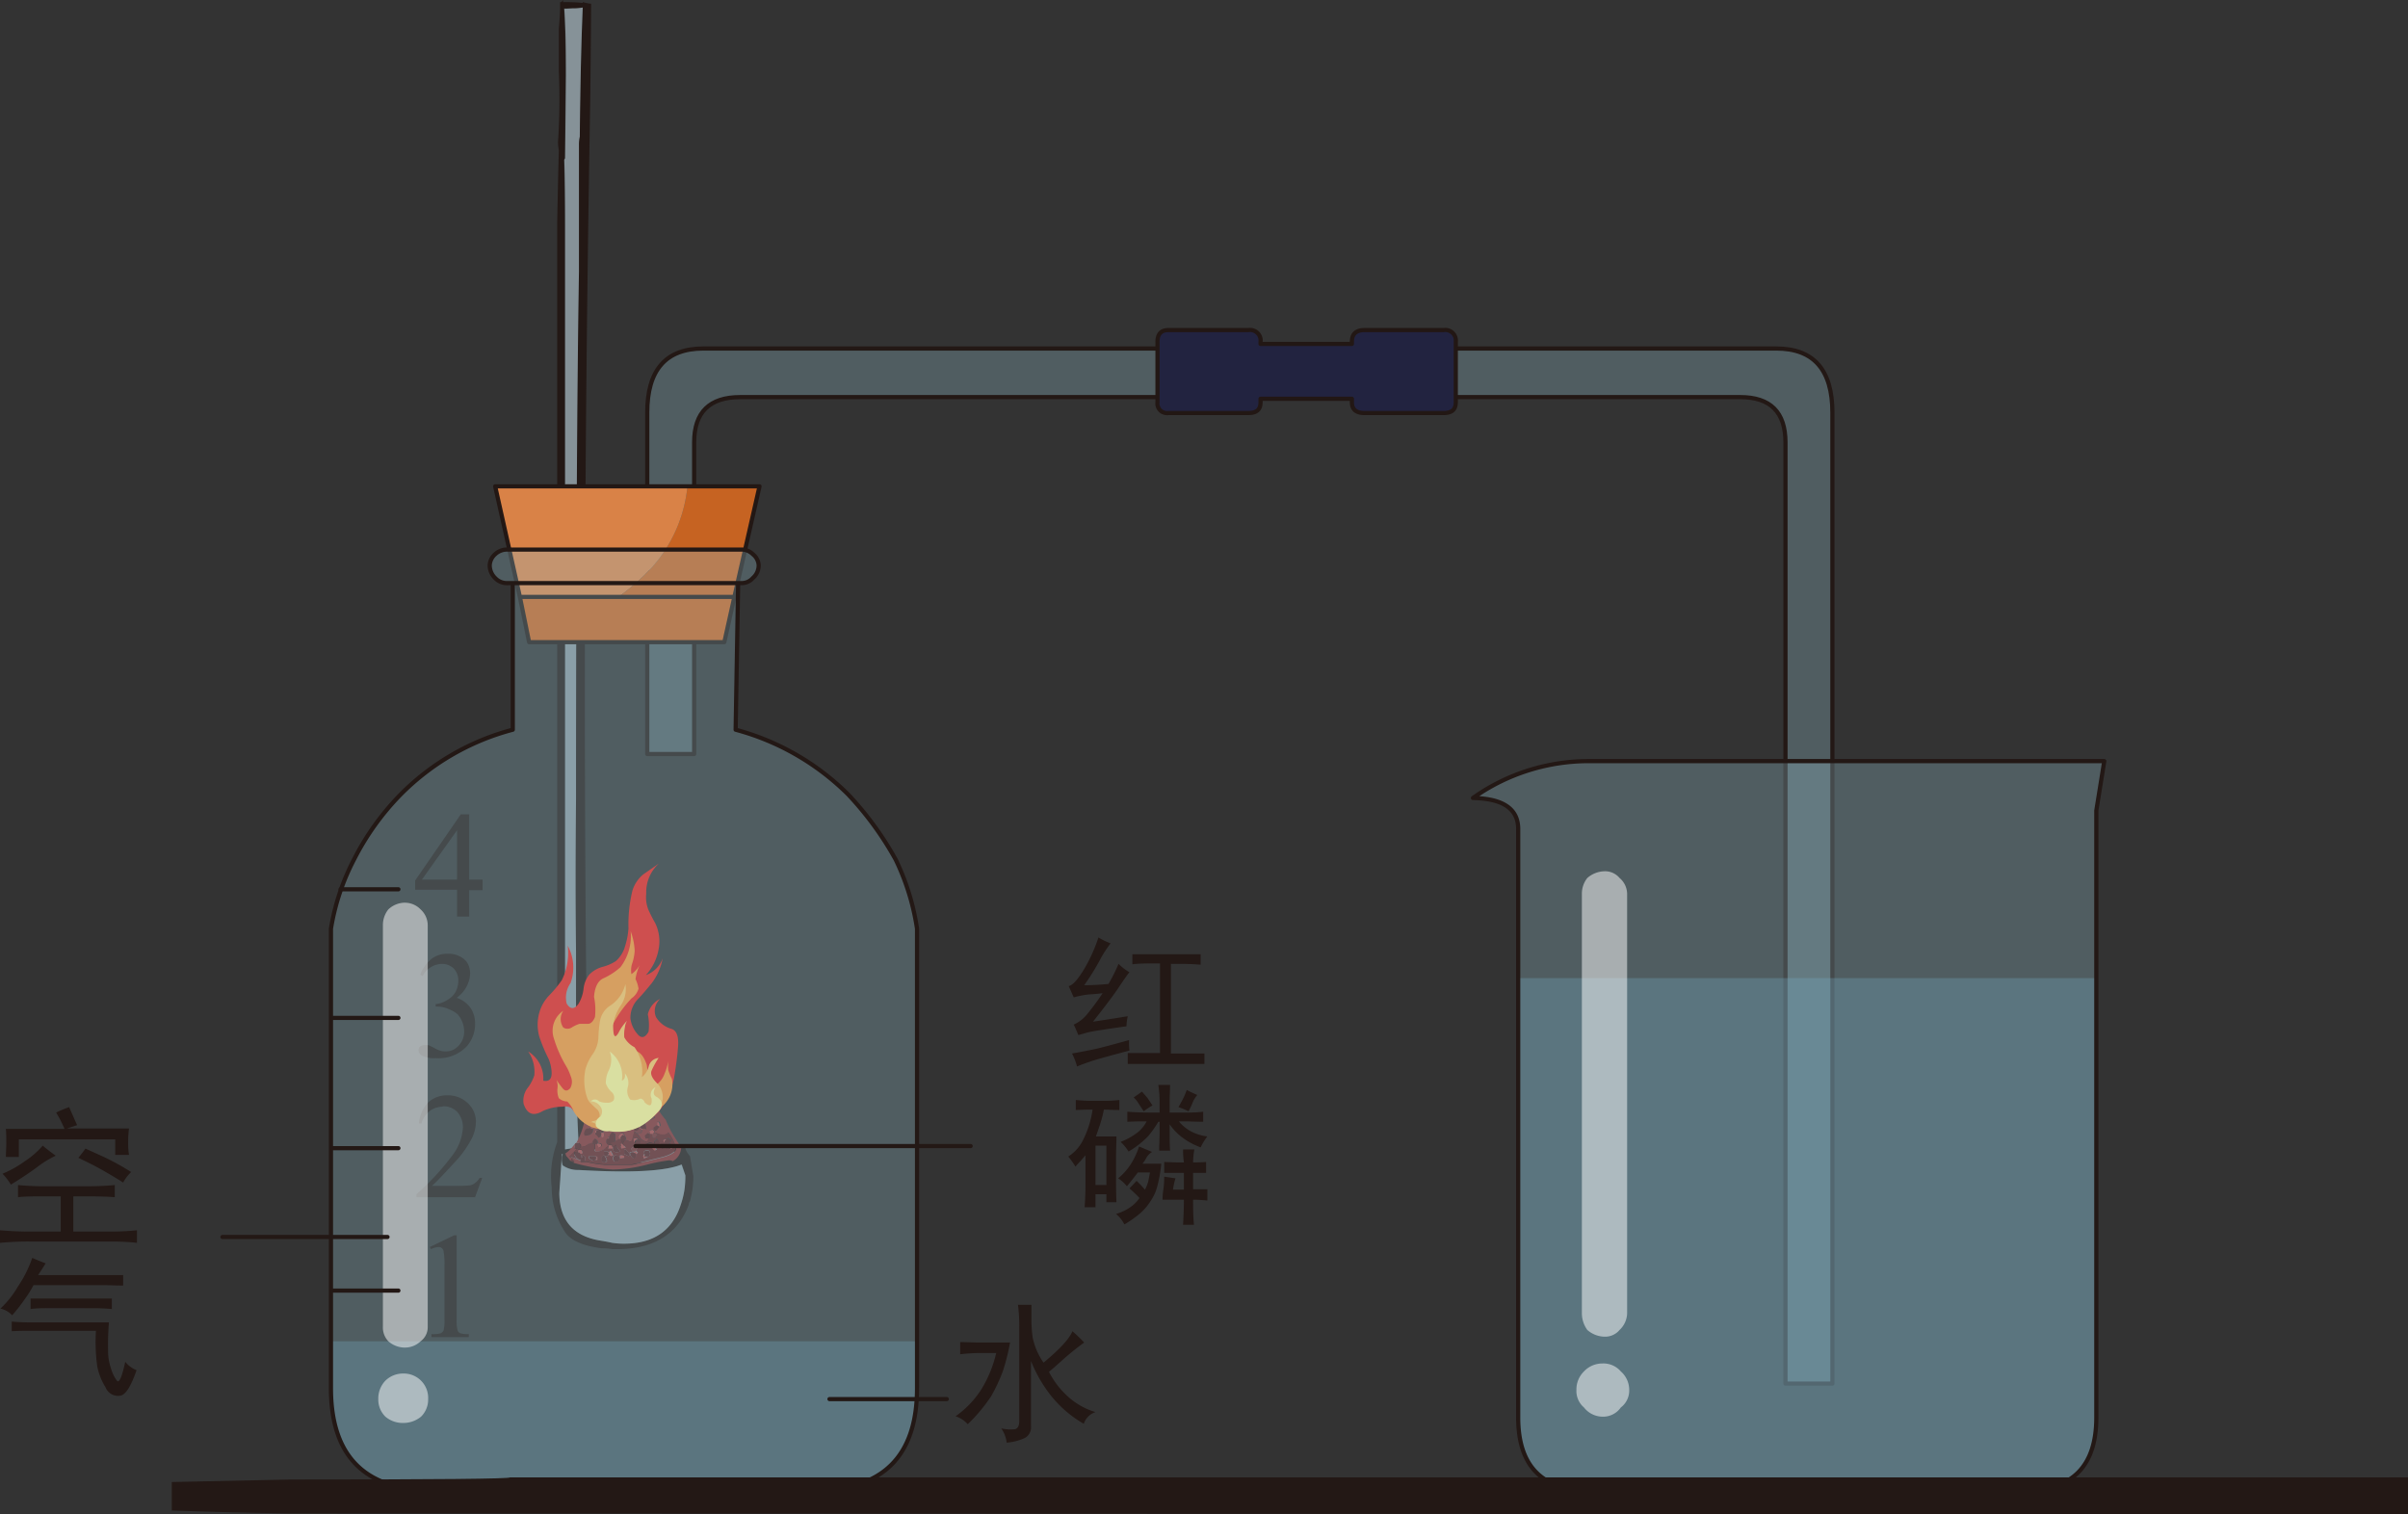 <svg xmlns="http://www.w3.org/2000/svg" viewBox="0 0 287.4 180.75"><rect x="0" y="0" width="287.4" height="180.75" fill="#333333" stroke="none"/><defs><style>.cls-1{fill:#231815;}.cls-1,.cls-10,.cls-11,.cls-12,.cls-13,.cls-14,.cls-15,.cls-16,.cls-17,.cls-18,.cls-19,.cls-2,.cls-20,.cls-21,.cls-3,.cls-4,.cls-5,.cls-6,.cls-7,.cls-8,.cls-9{fill-rule:evenodd;}.cls-2{fill:#869298;}.cls-3{fill:#757c7f;}.cls-4{fill:#a64443;}.cls-5{fill:#561f1f;}.cls-6{fill:#812d2d;}.cls-7{fill:#7f2f30;}.cls-8{fill:#642222;}.cls-9{fill:#742e2e;}.cls-10{fill:#e71f19;}.cls-11{fill:#f29233;}.cls-12{fill:#f6bf60;}.cls-13{fill:#f7ec8e;}.cls-14{fill:#93becc;}.cls-14,.cls-20{fill-opacity:0.3;}.cls-15,.cls-17{fill:none;stroke:#231815;stroke-linecap:round;stroke-linejoin:round;stroke-width:0.5px;}.cls-16{fill:#222340;}.cls-17{stroke-opacity:0.99;}.cls-18{fill:#c66322;}.cls-19{fill:#d98247;}.cls-20{fill:#67a3c3;}.cls-21{fill:#fff;fill-opacity:0.5;}</style></defs><title>资源 8</title><g id="图层_2" data-name="图层 2"><g id="图层_2-2" data-name="图层 2"><path class="cls-1" d="M56,97.2V105h1.6v1.25H56v3.15H54.55V106.2h-5v-1.1L55,97.2ZM54.55,105v-5.9l-4.2,5.9Zm1.55,11.4a3.79,3.79,0,0,1-1.6,2.7,3.36,3.36,0,0,1,1.65,1.2,3.25,3.25,0,0,1,.55,1.9,4,4,0,0,1-1,2.7A4.61,4.61,0,0,1,52,126.3a3.2,3.2,0,0,1-1.65-.3.83.83,0,0,1-.4-.65.62.62,0,0,1,.2-.45.8.8,0,0,1,.5-.15,2.68,2.68,0,0,1,.45,0,5.13,5.13,0,0,1,.65.3,4.06,4.06,0,0,0,.75.35,2.11,2.11,0,0,0,.7.1,2,2,0,0,0,1.55-.7,2.37,2.37,0,0,0,.65-1.65,3.16,3.16,0,0,0-.3-1.35,3,3,0,0,0-.5-.75,3.72,3.72,0,0,0-1.05-.6,3.16,3.16,0,0,0-1.35-.3H52v-.3a2.94,2.94,0,0,0,1.4-.5,2.49,2.49,0,0,0,1-1,2.86,2.86,0,0,0,.3-1.3,2,2,0,0,0-.55-1.45,2,2,0,0,0-1.4-.55,2.65,2.65,0,0,0-2.3,1.45l-.3-.15a4.58,4.58,0,0,1,1.3-1.85,3,3,0,0,1,2-.65,2.79,2.79,0,0,1,2.2.9A2.38,2.38,0,0,1,56.1,116.35ZM15.3,136.4a7.62,7.62,0,0,0,.1,1.45H13.75V136H2.25v2.1H.7c0-.47.05-1,.05-1.6s0-1.25-.05-1.75h7a14.62,14.62,0,0,0-1-1.95,14.19,14.19,0,0,1,1.55-.65c.37.83.68,1.55.95,2.15L8,134.7H15.4A11.14,11.14,0,0,0,15.3,136.4Zm-.6,4.75c-.9-.57-1.77-1.08-2.6-1.55s-1.78-.93-2.75-1.4c.23-.27.52-.63.85-1.1l2.2,1c.9.43,2,1,3.25,1.8A5.16,5.16,0,0,0,14.7,141.15Zm-1,.3v1.45c-.93-.07-2.07-.1-3.4-.1H8.75V147h4.3a28.83,28.83,0,0,0,3.3-.15v1.5a26.46,26.46,0,0,0-3.15-.15H3.9a35.38,35.38,0,0,0-3.9.15v-1.5a39.18,39.18,0,0,0,4.05.15h3.2v-4.2H5.45c-1.27,0-2.37,0-3.3.1v-1.45a33.49,33.49,0,0,0,3.55.15h4.6C11.57,141.6,12.7,141.55,13.7,141.45ZM4.45,139.3q-1.35,1-3.15,2.1a7.49,7.49,0,0,0-1-1.3,12.61,12.61,0,0,0,2.6-1.45,10.29,10.29,0,0,0,2.2-1.9c.47.4,1,.8,1.55,1.2A11.93,11.93,0,0,0,4.45,139.3Zm.1,12.9H12.3c.83,0,1.63,0,2.4,0v1.25c-.77,0-1.57-.05-2.4-.05H4a13.23,13.23,0,0,1-1.1,1.75A19.49,19.49,0,0,1,1.45,157a2.66,2.66,0,0,0-1.4-.8,11.61,11.61,0,0,0,2.1-2.65,14.53,14.53,0,0,0,1.7-3.4c.53.23,1.07.45,1.6.65C5.18,151.23,4.88,151.7,4.55,152.2ZM1.4,157.75c.83.07,1.63.1,2.4.1H13a33,33,0,0,0-.1,3.35,6.25,6.25,0,0,0,.35,2.15,4.45,4.45,0,0,0,.7,1.45c.27.33.6-.42,1-2.25a3.23,3.23,0,0,0,1.35,1c-.67,1.93-1.32,3-2,3.05a1.59,1.59,0,0,1-1.7-1,7.43,7.43,0,0,1-1-2.55,21.31,21.31,0,0,1-.15-4.2H3.8c-.77,0-1.57,0-2.4.05ZM3.65,155q1.1,0,2.25,0h5.2c.73,0,1.48,0,2.25,0v1.25c-.77-.07-1.52-.1-2.25-.1H5.9c-.77,0-1.52,0-2.25.1Zm49.2-22.9a2.63,2.63,0,0,0-1.55.5,2.92,2.92,0,0,0-1,1.5H50a4.11,4.11,0,0,1,1.1-2.5,3.21,3.21,0,0,1,2.3-.85,3.34,3.34,0,0,1,2.4.9,3,3,0,0,1,1,2.2,4.68,4.68,0,0,1-.4,1.85,12.32,12.32,0,0,1-2.1,3c-1.47,1.6-2.38,2.55-2.75,2.85h3.1a13.5,13.5,0,0,0,1.35-.05,1.27,1.27,0,0,0,.7-.3,1.9,1.9,0,0,0,.55-.6h.3l-.85,2.3h-7v-.35A29.65,29.65,0,0,0,54,137.9a6,6,0,0,0,1.25-3.3,2.75,2.75,0,0,0-.65-1.85A2.3,2.3,0,0,0,52.85,132.05ZM52.75,149a.54.54,0,0,0-.4-.15,2.28,2.28,0,0,0-.9.25l-.15-.25,2.9-1.4h.3V157.5a4.39,4.39,0,0,0,.1,1.25.57.57,0,0,0,.35.4,3.37,3.37,0,0,0,1,.1v.35H51.5v-.35a3.59,3.59,0,0,0,1.1-.1.9.9,0,0,0,.35-.35,4.69,4.69,0,0,0,.1-1.3v-6.45a7.72,7.72,0,0,0-.1-1.65A.56.56,0,0,0,52.75,149Zm76.6-33.25a19,19,0,0,0,1.75-3.85,8.06,8.06,0,0,0,1.45.7,14.24,14.24,0,0,0-1.2,1.85,27.73,27.73,0,0,1-1.95,3.15c1.13,0,2.1-.08,2.9-.15a20,20,0,0,0,1.2-2.4,6.35,6.35,0,0,0,1.3,1c-.27.33-.67.9-1.2,1.7s-1.58,2.23-3.15,4.2c1.37-.2,2.75-.42,4.15-.65a5.92,5.92,0,0,0-.15,1.2c-2.33.33-3.75.55-4.25.65s-1,.27-1.5.4c-.2-.5-.38-.92-.55-1.25a4.38,4.38,0,0,0,1.65-1.3,28.76,28.76,0,0,0,1.8-2.45q-.71.1-1.65.15a11.44,11.44,0,0,0-1.8.35q-.3-.7-.6-1.35C128,117.62,128.58,117,129.35,115.75Zm10.4-.7v10.7h1.45c.8,0,1.65,0,2.55,0V127c-.9,0-1.75,0-2.55,0H137c-.73,0-1.53,0-2.4,0v-1.3c.87,0,1.68,0,2.45,0h1.4v-10.7h-.75c-.9,0-1.75,0-2.55.1V113.9c.83,0,1.63,0,2.4,0h3.3c.8,0,1.62,0,2.45,0v1.25c-.83-.07-1.65-.1-2.45-.1Zm3.15,15.65a3.2,3.2,0,0,0-.55.9,9.79,9.79,0,0,1-.5,1.05,8.44,8.44,0,0,0-1.2-.5c.2-.33.38-.67.55-1s.32-.72.45-1.05C142,130.3,142.43,130.5,142.9,130.7Zm-.35,6.5a9,9,0,0,0-.15,1.55c.33,0,.85,0,1.55-.05V140c-.7,0-1.22,0-1.55,0v1.95c.37,0,.93,0,1.7,0v1.35c-.7-.07-1.27-.1-1.7-.1,0,.9,0,1.92.1,3h-1.3c.07-1.13.1-2.15.1-3h-2.55a8.26,8.26,0,0,1,.1-1.2,10.53,10.53,0,0,0,.1-1.55l1.35.2A7.81,7.81,0,0,0,140,142h1.3v-2h-.8c-.33,0-.85,0-1.55,0V138.7l1.5.05h.85a10.53,10.53,0,0,1-.1-1.55Zm1.55-1.55a7,7,0,0,0-.8,1.3,8.22,8.22,0,0,1-2.35-1.3,6.69,6.69,0,0,1-1.35-1.45v1.05c0,.67,0,1.37.05,2.1h-1.3c0-.73.05-1.43.05-2.1V133.9h-.15a12.63,12.63,0,0,1-1.2,1.7,10.76,10.76,0,0,1-2.35,1.85,5.9,5.9,0,0,0-.95-1.15,8.3,8.3,0,0,0,1.85-1,3.88,3.88,0,0,0,1.25-1.45h-.35c-.43,0-1.08,0-1.95.05v-1.2c.8.07,1.75.1,2.85.1h1v-1.4a14.34,14.34,0,0,0-.15-1.9h1.4c0,.7-.05,1.28-.05,1.75v1.55h1.75c.7,0,1.45,0,2.25-.1v1.2c-.8,0-1.52-.05-2.15-.05h-.75a4.87,4.87,0,0,0,1.45,1.2A5.76,5.76,0,0,0,144.1,135.65Zm-7.15-4.6q.26.4.6.9a9.56,9.56,0,0,0-1.05.7c-.23-.37-.45-.68-.65-1a2.77,2.77,0,0,0-.55-.65c.33-.23.68-.47,1-.7Zm-5.7,3.3-.45,1.3h2.45c0,.9-.05,1.68-.05,2.35v2.65c0,.7,0,1.65.05,2.85h-1.2v-.95h-1.3v1.55h-1.3c.07-.93.1-1.73.1-2.4v-3.8l-.6.7c-.2.2-.4.42-.6.65a8.84,8.84,0,0,0-.85-1.2,4.94,4.94,0,0,0,1.85-2.15,11.63,11.63,0,0,0,1.05-3.45c-.53,0-1.2,0-2,.05v-1.2c.7.07,1.32.1,1.85.1h1.35c.5,0,1.15,0,2-.1v1.2c-.67,0-1.28-.05-1.85-.05A14.89,14.89,0,0,1,131.25,134.35Zm6.25,3.15a2,2,0,0,0-.65.65,3.38,3.38,0,0,1-.5.75h2.25a16,16,0,0,1-.45,2.6,5.47,5.47,0,0,1-.85,1.9,6.33,6.33,0,0,1-1.25,1.45,12.86,12.86,0,0,1-1.85,1.3,4,4,0,0,0-1-1.25,5.83,5.83,0,0,0,1.7-.8A4.25,4.25,0,0,0,136,143a15.82,15.82,0,0,0-1.2-1.15c.23-.23.52-.53.85-.9a13,13,0,0,1,1,1.05,4.08,4.08,0,0,0,.4-1c.07-.33.13-.68.2-1.05h-1.45c-.27.37-.7.92-1.3,1.65a4.24,4.24,0,0,0-1.05-.95,7.08,7.08,0,0,0,1.55-1.75,9.09,9.09,0,0,0,.95-2.05Zm-5.45-.75h-1.3v4.7h1.3Zm-3.5-9.45a7.84,7.84,0,0,0-.6-1.55c.77-.13,1.63-.3,2.6-.5s2.37-.6,4.2-1.1c0,.37,0,.78.05,1.25-2.53.67-4.08,1.1-4.65,1.3S129,127.1,128.55,127.3Zm-5.45,28.45c0,.7,0,1.33,0,1.9a16.87,16.87,0,0,0,.15,2,8.06,8.06,0,0,0,1.3,3q2.9-2.4,3.45-3.75c.53.47,1,.92,1.4,1.35-.6.43-1.2.9-1.8,1.4s-1.37,1.23-2.4,2.1a10,10,0,0,0,2,2.7,8.42,8.42,0,0,0,3.55,2.1,2.21,2.21,0,0,0-1.4,1.4,13.81,13.81,0,0,1-4.1-3.6,16.38,16.38,0,0,1-2.2-3.9v7.8a1.42,1.42,0,0,1-.75,1.4,6.38,6.38,0,0,1-2.15.55,3.71,3.71,0,0,0-.65-1.7,5.08,5.08,0,0,0,1.65.1c.33-.1.5-.42.5-.95v-11.1a20.67,20.67,0,0,0-.15-2.8ZM117,161.5a22,22,0,0,0-2.4.15V160.2c.83,0,1.6.05,2.3.05h3.65a25.16,25.16,0,0,1-.85,3.4,20.18,20.18,0,0,1-1.4,3,19.56,19.56,0,0,1-2.8,3.35,3.31,3.31,0,0,0-1.45-.95,11.49,11.49,0,0,0,3.1-3.25,14.63,14.63,0,0,0,1.75-4.3Z"/><path class="cls-1" d="M67.2.25c.6,0,1.38,0,2.35.1V.25a6.44,6.44,0,0,0,1,.2q0,2.21-.1,11.35-1,56.81-.45,108.5,0,8.36.15,16.5a1,1,0,0,1,.65-.25h.75a25.27,25.27,0,0,1,10.25.35v.2a2.37,2.37,0,0,0,.55.9l.4,2.4c0,.17,0,.68-.1,1.55-.07.43-.17.92-.3,1.45a.66.66,0,0,0-.15.4q-2.06,5.5-9.1,5.3a8.13,8.13,0,0,0-1.3-.1q-3.45-.45-4.4-2a9.58,9.58,0,0,1-1.55-5.25,11.52,11.52,0,0,1,.65-5.4V26.65c.07-3.47.13-6.37.2-8.7a5.36,5.36,0,0,1-.1-1,75.62,75.62,0,0,0,.1-8.35V3.45c.1-1.2.15-2.08.15-2.65V.25H67A1.82,1.82,0,0,0,67.2,0ZM68.3,1h-1q.2,2.75.2,8l-.1,9.85a.33.33,0,0,1-.1.25q.11,3.19.1,7.8V137.2l1.65-.3q-.34-4.6-.35-16.6v-6.7q-.1-7.95,0-18.25,0-41.8.35-62.9V17.3a4.4,4.4,0,0,1,.1-1Q69.3,7,69.55.9A6.73,6.73,0,0,1,68.3,1ZM78.45,137.1a11.75,11.75,0,0,0-5-.2q-2.66.3-3.45.45a3.79,3.79,0,0,0-1,.1v.1a1.48,1.48,0,0,1-.9.35.28.28,0,0,1,.2.1v.1h-.2a.47.47,0,0,0,.35.1v.1a.39.39,0,0,0,.4.25h.55l2,.2c1.47.07,2.72.1,3.75.1s2.23-.17,3.4-.3a3.71,3.71,0,0,0,2.3-1A15.1,15.1,0,0,0,78.45,137.1Zm-4,11.35q5.25,0,6.8-4.65a10,10,0,0,0,.45-1.85,12,12,0,0,0,.1-1.65L81.4,139q-3,1.2-12.3.65a3.13,3.13,0,0,1-1.9-.55,2.25,2.25,0,0,1-.1-.8,1.42,1.42,0,0,1,.1-.55h-.1q-.1,1.91-.3,4.65,0,4.95,5,5.7c.43.07.87.15,1.3.25A9.17,9.17,0,0,0,74.5,148.45Z"/><path class="cls-2" d="M68.3,1A6.73,6.73,0,0,0,69.55.9q-.26,6-.35,15.4a4.4,4.4,0,0,0-.1,1V32.45q-.34,21.11-.35,62.9-.1,10.31,0,18.25v6.7q0,12,.35,16.6l-1.65.3V26.85q0-4.61-.1-7.8a.33.33,0,0,0,.1-.25L67.55,9q0-5.2-.2-7.95Zm6.2,147.45a9.17,9.17,0,0,1-1.45-.1c-.43-.1-.87-.18-1.3-.25q-4.95-.75-5-5.7.2-2.75.3-4.65h.1a1.42,1.42,0,0,0-.1.55,2.25,2.25,0,0,0,.1.8,3.13,3.13,0,0,0,1.9.55q9.34.56,12.3-.65l.45,1.3a12,12,0,0,1-.1,1.65,10,10,0,0,1-.45,1.85Q79.76,148.45,74.5,148.45Z"/><path class="cls-3" d="M78.45,137.1a15.1,15.1,0,0,1,2.4.45,3.71,3.71,0,0,1-2.3,1c-1.17.13-2.3.23-3.4.3s-2.28,0-3.75-.1l-2-.2h-.55a.39.39,0,0,1-.4-.25v-.1a.47.47,0,0,1-.35-.1h.2V138a.28.28,0,0,0-.2-.1,1.48,1.48,0,0,0,.9-.35v-.1a3.79,3.79,0,0,1,1-.1q.8-.15,3.45-.45A11.75,11.75,0,0,1,78.45,137.1Z"/><path class="cls-4" d="M76.55,131.4c.17.13.25.25.25.35H77l-.1.2-.2.1-.35-.45Zm-2.6-.2-.25.65h-.55V131a.81.81,0,0,1,.65.1v.15ZM75.8,131l-.45-.3c0,.07-.1.2-.3.4.07,0,.17.08.3.25-.3,0-.45-.08-.45-.25v-.2c0-.37.23-.48.7-.35Zm-.75,3.2a.44.44,0,0,1-.45-.35c.07-.27.17-.4.3-.4l.15.1c-.17.07-.25.13-.25.2A.69.69,0,0,0,75.05,134.15Zm-.7-1.1.15-.1-.15-.35.35-.2.1.1v.2h.25l-.25.45A.79.79,0,0,1,74.35,133.05Zm-1.2-.35h.35l.1.45-.1.1h-.25Zm-1.65-.1v.25h-.45v-.15h.15A.69.69,0,0,0,71.5,132.6Zm.9-.3v.1h.45l-.35.55h-.2l-.15-.35C72.15,132.47,72.23,132.37,72.4,132.3Zm0,1.75.2-.45h.1l-.1.1.1.45h-.3Zm2.2.75h.1a.36.36,0,0,1,.35-.2l.2.3-.45.1-.2-.1Zm-4.1-.1-.1-.55c0-.17.12-.32.35-.45l.3.2v.7l-.4.1Zm1,.2h-.3v.25c-.1.07-.15.13-.15.2l.15.2-.25-.2c0-.37.12-.55.35-.55Zm1.2.8v.2h-.1l-.1-.2Zm-.85-.55h.2l.1.4-.2.25-.2-.1v-.55Zm-.55,1.3h.2l.25.1v.25l-.35.2-.2-.45Zm-2,1.3a.33.33,0,0,0-.3-.2v-.35h.4l.15.45Zm8.5-2.4h-.25v-.1l-.1-.35.45-.1.2.2v.15l-.2.2Zm-1.25-.55-.2-.1-.1-.35h.1a.45.45,0,0,0,.1.25l.25.1h.1l-.1.1Zm-3.4,2.3H72.6v-.45h.45Zm-.55.65.1-.1-.1-.1.25-.2.3.55-.2.1A.75.75,0,0,1,72.6,137.75Zm1.9-2.2-.15-.1q-.3.26-.3.45l-.25-.1a.48.48,0,0,1,.55-.55l.15.2Zm-.25.9.45.55-.55.1-.1-.65Zm2.75-3.3v.1a.87.87,0,0,1,.35.15h.1v.2l-.55.1-.1-.3C76.8,133.3,76.87,133.22,77,133.15Zm1.35,1.1v-.35h.3l.1.45-.1.1Zm1.4,2.85H80l.1-.2h.1v.2l-.35.1Zm-.2-1.1a.35.35,0,0,0-.25.35h-.1l-.1-.25c0-.07.07-.1.2-.1v-.1Zm-4-3.6H76l.15.1v.2c0,.1-.12.15-.35.15l-.2-.15Zm.65,3.6c-.3-.07-.45.05-.45.35h-.1l-.1-.45.4-.1Zm-.65,1.55v-.1h.2l.1-.1.25.2-.15.2h-.1A.33.33,0,0,0,75.6,137.55Zm1.3.2V138h.55l-.65.3-.1-.3.1-.25Zm.2-1.2.15.35.3.1H77.1l-.1-.35C77,136.58,77,136.55,77.1,136.55Zm1,.1.25.55-.25.15-.3-.25.2-.2A.33.33,0,0,0,78.1,136.65ZM74,138.2v-.3h.3l.25.1v.2l-.55.1Zm-2.9.25a.3.3,0,0,1,.15-.25L71,138a1.05,1.05,0,0,1,.35.1v.35Z"/><path class="cls-5" d="M77,131.75h-.2c0-.1-.08-.22-.25-.35a4.55,4.55,0,0,1-.4-.45.39.39,0,0,1,.4-.3.49.49,0,0,1,.35-.15.4.4,0,0,1,.45.45v.1l-.1.55Zm-1.2-.8-.1.35-.25.1-.1-.1c-.13-.17-.23-.25-.3-.25.2-.2.3-.33.3-.4Zm-.35.55h.45l.1.1-.1.45h-.65l-.1-.3Zm-1.5-.3H73.8v-.7h.25c.13,0,.28.12.45.35v.2l-.15.15Zm.65.85-.55.1-.1-.3c0-.17.1-.28.3-.35l.35.25Zm.2.45-.1-.2.45-.15.2.25-.2.3H74.8Zm-5.6,5.95a1,1,0,0,1-.65-.9.51.51,0,0,1,.45,0,.33.33,0,0,1,.3.2.79.79,0,0,1,.1.45.34.34,0,0,0,.15-.3q.3.1.3.3a.93.93,0,0,1-.1.45H69.3v-.2Zm-1.1.1a1.05,1.05,0,0,0,.1-.35l.35.35-.1.2a.45.45,0,0,0-.25-.1Zm.55-2.1h.1c.07-.07.18-.07.35,0l.2.2v.25a1.29,1.29,0,0,1-.2.3l-.25-.1-.3-.1A3.38,3.38,0,0,0,68.65,136.45Zm5.7-3.4-.2.1-.2-.55h.4l.15.35Zm.7,1.1a.69.69,0,0,1-.25-.45c0-.07.08-.13.25-.2,0-.07,0-.1.1-.1l.55.4c-.07.3-.18.45-.35.45A.69.69,0,0,1,75.05,134.15ZM72.4,132.3l-.1-.25c0-.3.18-.45.55-.45l.1.35v.2l-.1.25H72.4Zm-.9.3a.69.69,0,0,1-.3.1h-.35l-.1-.1v-.45h.65l.2.25A.28.28,0,0,0,71.5,132.6Zm1.2,1,.25-.2.45.3-.35.45H72.7l-.1-.45Zm-.1,0-.2.45h-.35l-.1-.45a.31.31,0,0,0,.35-.35l.3.25Zm1.1.65a1.07,1.07,0,0,1,.35-.2l.3.2v.35l-.4.1c0,.07-.12.1-.35.1a.28.28,0,0,1-.2-.1l-.25-.1v-.35Zm1.35.35a.36.36,0,0,0-.35.2h-.1c-.07,0-.1-.12-.1-.35l.1-.2h.45l.2.2Zm-4.65-.9a.28.28,0,0,0-.2-.1c-.07-.23,0-.42.3-.55l.15.1a.79.79,0,0,1,.2.45l-.35.1Zm2.3,2a.62.62,0,0,1,.35-.55l.35.2v.9l-.25.1H73v.1l-.1.1-.25.1a.39.39,0,0,1-.3-.4c0-.23.1-.35.3-.35h.1Zm-1.5-.15-.15-.2c0-.07,0-.13.15-.2v-.25h.3a.4.4,0,0,1-.1-.3.31.31,0,0,0,.35-.35l.4.65-.3.25a.4.4,0,0,1-.25-.15l.15.35-.15.35-.2.1Zm-.7-.85h.15l.1.1c0,.5-.33.75-1,.75l-.1-.2a1.27,1.27,0,0,1,.2-.55.47.47,0,0,1,.35-.1Q70.3,134.6,70.5,134.7Zm1.35-1.2.1.4-.1.15H71.6l-.1-.35v-.2Zm-1.1,2.85-.1-.1.3-.35c.23.13.35.25.35.35v.2l-.1.1h-.45Zm1.85,1.4-.1.25h-.35a1,1,0,0,1,.25.65l-.25.1c-.27,0-.4-.07-.4-.2v-.35q0-.19.3-.3l.1.1-.1-.25v-.3h.45l.1.1.1.1Zm4.85-1.85H77l-.1-.35.35-.3.3.1v.45Zm-3.4.1v-.1q0-.19.3-.45l.15.1a.8.8,0,0,1,.2.35l-.1.2-.25.35A1.37,1.37,0,0,1,74.05,136Zm-.9,1.1c0-.13.12-.28.35-.45a3.92,3.92,0,0,0,.55.8l-.45.1-.35-.1Zm1.55.1.45.55-.1.25-.55-.25v-.55Zm3.1-4a.42.42,0,0,1-.35.25h-.1a.87.87,0,0,0-.35-.15v-.1a.37.37,0,0,1,.1-.45v-.1c0-.07.08-.13.25-.2h-.1l-.15-.1c0-.17.15-.28.45-.35l.1.1v.25l-.1.1.25.1v.65Zm2,3.95h-.2l-.1-.1-.45.1-.1-.55h.55v-.1H79.3v-.1a.35.35,0,0,1,.25-.35.28.28,0,0,1,.1-.2l.45.3-.25.35c.17.13.25.25.25.35v.1l-.1.2Zm-1.4-2.85.3.2-.45.55a.39.39,0,0,1-.3-.4Zm-1.55.45h-.1l-.25-.1a.45.45,0,0,1-.1-.25.4.4,0,0,1-.1-.3l.2-.15.25-.2.1.1.2.45.1.55Zm-.9.3-.3-.1c.13-.37.23-.55.3-.55l.25.1.1.15v.1l-.1.2Zm-.1,1.35c0-.3.15-.42.45-.35h.1l.1.35-.1.3H75.9A.4.4,0,0,1,75.8,136.35Zm1.1,1.4-.1-.2c0-.23.22-.3.65-.2l.1.3-.1.35H76.9Zm-1.3-.2a.33.33,0,0,1,.3.2v.35l-.2.2a.87.87,0,0,1-.55-.75A.51.51,0,0,1,75.6,137.55Zm2-.55-.3-.1-.15-.35a2,2,0,0,1,.45-.2,1.2,1.2,0,0,1,.45.2v.35Zm.55-.35-.1-.4.35-.35a1,1,0,0,1,.3.55l-.2.2ZM74,138.2l-.15.45h-.55l-.1-.35c0-.37.22-.47.65-.3Zm-3-.2.25.2a.3.3,0,0,0-.15.25.69.69,0,0,1-.3.1l-.45-.25V138Z"/><path class="cls-6" d="M76.55,131.4l-.2.2.35.45.2-.1.1-.2.25-.15.1-.55V131a.4.4,0,0,0-.45-.45.49.49,0,0,0-.35.15.39.39,0,0,0-.4.3A4.55,4.55,0,0,0,76.55,131.4ZM75.8,131l-.2-.45c-.47-.13-.7,0-.7.35v.2c-.2,0-.3.08-.3.25q0-.11.45.45h.1l.1.3h.65l.1-.45-.1-.1h-.45v-.1l.25-.1Zm-7,5.5v-.1a9.09,9.09,0,0,0,1-2.85v-.1a.56.56,0,0,1,.2-.35,9.39,9.39,0,0,1,1.55-1.85A3.8,3.8,0,0,1,75.8,130H77a1.48,1.48,0,0,1,.9.8q.19.45.45,1.2a6.58,6.58,0,0,0,1.1,1.65,12.77,12.77,0,0,0,.55,1.2c.27.5.7,1.2,1.3,2.1a1.91,1.91,0,0,1-1,1.65.93.93,0,0,0-.45-.1,21.18,21.18,0,0,0-2.75.55,17.18,17.18,0,0,1-3.95.55,21.45,21.45,0,0,1-4.7-.8l.1-.2-.35-.35a1.05,1.05,0,0,1-.1.35,7,7,0,0,0-.55-.65.33.33,0,0,0-.1-.25,3.38,3.38,0,0,0,.55-.45,7.64,7.64,0,0,0,.65-.75,3.38,3.38,0,0,1-.1.55l.3.1c-.27.3-.55.6-.85.9h-.1l1.3.45h.1v.2H70a13.78,13.78,0,0,0,2.2.35h3.2c.07,0,1.17-.27,3.3-.8,1.33-.3,2-.7,2-1.2a4.92,4.92,0,0,0-.9-1.85c-.2.27-.57.33-1.1.2l-.55-.2V135l-.2-.2-.45.1.1.35v.1l-.3-.1-.35.3.1.35h.45a.09.09,0,0,0-.1.1c-.07.3-.28.33-.65.1a1.82,1.82,0,0,1-.25-.2,4.18,4.18,0,0,0-.45-.65h.45l.1-.1v-.35h.15l.1-.1.3.1-.1-.55-.2-.45v-.3l-.35-.25c-.07,0-.17.18-.3.55a.69.69,0,0,1,.3.1l-.2.15a.4.4,0,0,0,.1.3h-.1l.1.35-.1-.1-.1-.15-.25-.1c-.07,0-.17.18-.3.55l.3.1v.25a1.82,1.82,0,0,1-.2-.25c-.07.3-.15.63-.25,1-.07.17-.13.25-.2.25a.92.92,0,0,1-.45-.15h-.2l.1-.2a.8.8,0,0,0-.2-.35v-.1l-.15-.2a.48.48,0,0,0-.55.55l.25.1v.1a1,1,0,0,0-.65.25v-.9l-.35-.2a.62.62,0,0,0-.35.55h-.2l.1.2c-.2,0-.3.12-.3.35a.39.39,0,0,0,.3.4.66.66,0,0,1-.3.35,2.38,2.38,0,0,1-.9.45c-.3.07-.45,0-.45-.25v-.55a.09.09,0,0,1,.1-.1h.15l.2.45.35-.2v-.25l-.25-.1h-.2v-.2c0-.1-.12-.22-.35-.35l-.3.35.1.1a.33.33,0,0,1-.25.1.4.4,0,0,1-.3.1,1.22,1.22,0,0,1-.9.35v-.25l-.2-.2C68.93,136.38,68.82,136.38,68.75,136.45Zm6-3.95-.1-.1-.35.2H74l.2.55.2-.1a.79.79,0,0,0,.45.1l.25-.45h.1l.2-.3-.2-.25-.45.15Zm-.2-.45v-.3l-.35-.25c-.2.07-.3.18-.3.35l.1.3ZM74,131.2h.4l.15-.15v-.2c-.17-.23-.32-.35-.45-.35H73.8v.55a.81.81,0,0,0-.65-.1v.9h.55Zm-1.55,1.1c-.17.07-.25.17-.25.3l.15.35h.2l.35-.55.3.3.1.55h.25l.1-.1-.1-.45h-.35l.35-.55-.1-.1H73V132l-.1-.35c-.37,0-.55.15-.55.45Zm.3,1.3h-.1v-.1l-.3-.25a.31.31,0,0,1-.35.35l.1.45h.35v.1h.65l.35-.45-.45-.3Zm2.35-.1-.15-.1c-.13,0-.23.13-.3.4a.44.44,0,0,0,.45.35.69.69,0,0,0,.3.1c.17,0,.28-.15.35-.45l-.55-.4C75.08,133.4,75.05,133.43,75.05,133.5Zm-1.35.75h-.55v.35l.25.1a.28.28,0,0,0,.2.1c.23,0,.35,0,.35-.1l.4-.1v-.35l-.3-.2A1.07,1.07,0,0,0,73.7,134.25Zm.9.55v.1l.2.1.45-.1-.2-.3.2-.15-.2-.2H74.6l-.1.2C74.5,134.68,74.53,134.8,74.6,134.8Zm-3.55-2.1v.15h.45v-.25a.28.28,0,0,1,.1-.2l-.2-.25h-.65v.45l.1.1Zm-.65,1h.1l.35-.1a.79.79,0,0,0-.2-.45l-.15-.1c-.27.13-.37.32-.3.55A.28.28,0,0,1,70.4,133.7Zm1.45-.2H71.5v.2l.1.35h.25l.1-.15Zm-1.35,1.2q-.19-.1-.3,0a.47.47,0,0,0-.35.1,1.27,1.27,0,0,0-.2.55l.1.2c.67,0,1-.25,1-.75l-.1-.1.4-.1v-.7l-.3-.2c-.23.13-.35.28-.35.45Zm1.35.45.3-.25-.4-.65a.31.31,0,0,1-.35.35.4.4,0,0,0,.1.3l-.2-.1c-.23,0-.35.18-.35.55l.25.2.2.25.2-.1.15-.35L71.6,135a.4.4,0,0,0,.25.15h-.1v.55l.2.1.2-.25-.1-.4Zm6-2v-.65l-.25-.1.1-.1v-.25l-.1-.1c-.3.07-.45.18-.45.35l.15.1h.1c-.17.07-.25.13-.25.2v.1a.37.37,0,0,0-.1.45c-.13.07-.2.15-.2.25l.1.3.55-.1c0,.07,0,.1.1.1l.55-.3-.2-.25Zm.55,1.1-.45.35a.39.39,0,0,0,.3.4l.45-.55.1-.1-.1-.45h-.3ZM75.6,132.4v.3l.2.15c.23,0,.35,0,.35-.15v-.2l-.15-.1Z"/><path class="cls-7" d="M75.45,131.4v.1l-.3.25h-.1q-.45-.56-.45-.45c0-.17.1-.25.3-.25,0,.17.15.25.45.25Zm-2.6,1,.1-.25v-.1h.45l.1.1-.35.55Z"/><path class="cls-8" d="M72.6,137.75A.75.75,0,0,0,73,138l.2-.1-.3-.55-.25.2-.1-.1h-.45v.3l.1.25-.1-.1q-.3.1-.3.3v.35c0,.13.13.2.4.2l.25-.1a1,1,0,0,0-.25-.65h.35Zm-1.85-1.4v.2h.3a.09.09,0,0,0-.1.1v.55c0,.23.15.32.45.25a2.38,2.38,0,0,0,.9-.45.66.66,0,0,0,.3-.35l.25-.1.1-.1v-.1h.2l.25-.1a1,1,0,0,1,.65-.25,1.37,1.37,0,0,0,.3.45l.25-.35h.2a.92.92,0,0,0,.45.15c.07,0,.13-.08.2-.25.1-.37.18-.7.25-1a1.82,1.82,0,0,0,.2.25H76a4.18,4.18,0,0,1,.45.65,1.82,1.82,0,0,0,.25.2c.37.23.58.2.65-.1a.09.09,0,0,1,.1-.1l.1-.1v-.45h.25l.1.45h.3l.25-.35-.25-.2-.3.1.2-.2.55.2c.53.13.9.07,1.1-.2a4.92,4.92,0,0,1,.9,1.85c0,.5-.67.9-2,1.2-2.13.53-3.23.8-3.3.8h-3.2a13.78,13.78,0,0,1-2.2-.35h-.2a.93.93,0,0,0,.1-.45q0-.19-.3-.3a.34.34,0,0,1-.15.3.79.79,0,0,0-.1-.45l.25-.1-.15-.45h-.3a1.29,1.29,0,0,0,.2-.3,1.22,1.22,0,0,0,.9-.35.4.4,0,0,0,.3-.1A.33.33,0,0,0,70.75,136.35Zm1.85.3v.45h.55l.1.35.35.1.45-.1a3.92,3.92,0,0,1-.55-.8c-.23.17-.35.32-.35.45l-.1-.45Zm1.65-.2h-.2l.1.65.55-.1Zm.45.75h-.2v.55l.55.25.1-.25Zm1.1-.85a.4.4,0,0,0,.1.3h.45l.1-.3-.1-.35h-.1l-.25-.2-.4.1.1.45Zm-.2,1.1v.1a.51.51,0,0,0-.45,0,.87.87,0,0,0,.55.75l.2-.2v-.35H76l.15-.2-.25-.2.25-.45-.35-.25-.45.45.1.35Zm2-.45.45-.1-.2.2.3.25.25-.15-.25-.55h.35l.2-.2a1,1,0,0,0-.3-.55l-.35.35.1.4a.33.33,0,0,1-.1.25v-.35a1.2,1.2,0,0,0-.45-.2,2,2,0,0,0-.45.2c-.07,0-.1,0-.1.1l.1.35Zm2.2.1.1.1.35-.1v-.2h-.1v-.1c0-.1-.08-.22-.25-.35l.25-.35-.45-.3a.28.28,0,0,0-.1.2l-.25-.1v.1c-.13,0-.2,0-.2.1l.1.25h.1v.1h.15v.1H78.9l.1.55.45-.1.1.1Zm-2.85.65h-.1l-.1.25.1.3.65-.3.1-.35-.1-.3c-.43-.1-.65,0-.65.2Zm-3,.45-.15-.2c-.43-.17-.65-.07-.65.3l.1.35h.55l.15-.45v.1l.55-.1V138l-.25-.1H74Zm-3-.2H70.3v.3l.45.25a.69.69,0,0,0,.3-.1h.25v-.35A1.05,1.05,0,0,0,71,138Zm-2-.45a.51.51,0,0,0-.45,0,1,1,0,0,0,.65.9L67.9,138H68c.3-.3.58-.6.85-.9l.25.1H69Z"/><path class="cls-9" d="M76.55,134.8v.35l-.1.1H75.9V135l.25-.1.1-.2v-.1l.1.1Zm1.25.55h.1l.3-.1.25.2-.25.35h-.3Zm-.35-1.95a.42.42,0,0,0,.35-.25h.1l.2.25-.55.3c-.07,0-.1,0-.1-.1Zm-.65.4-.1-.1-.25.2a.69.69,0,0,0-.3-.1c.13-.37.23-.55.3-.55l.35.25Zm-.9,3.55-.1.1h-.35l-.1-.35.45-.45.35.25Z"/><path class="cls-10" d="M78.66,103.06a4.61,4.61,0,0,0-1.53,3.61,4,4,0,0,0,.25,1.9,16.45,16.45,0,0,0,.82,1.61,5,5,0,0,1,.38,3.27,6.15,6.15,0,0,1-1.49,2.94,3.3,3.3,0,0,0,2-2,7,7,0,0,1-1.33,3c-.5.6-1,1.23-1.64,1.89a3.2,3.2,0,0,0-.88,2.27,3.46,3.46,0,0,0,.81,1.84c.47.6.93.52,1.36-.25a6.47,6.47,0,0,0-.09-2.07,2.72,2.72,0,0,1,1.48-1.84,1.92,1.92,0,0,0-.51,2.16,3.15,3.15,0,0,0,1.79,1.4c.66.17.94.88.85,2.12s-.28,2.6-.5,3.84A9.51,9.51,0,0,1,79,132.19a6.64,6.64,0,0,1-3,2.25,7.27,7.27,0,0,1-3.49.48A5.25,5.25,0,0,1,68.76,133a4.65,4.65,0,0,0-.64-.78,1.56,1.56,0,0,0-1-.12,5.6,5.6,0,0,0-2.36.53c-1.11.65-1.87.35-2.27-.89a2.47,2.47,0,0,1,.44-1.82,5.1,5.1,0,0,0,.84-1.56,4.25,4.25,0,0,0-.73-2.85A3.77,3.77,0,0,1,64.84,129q1,.18,1-.9a4.67,4.67,0,0,0-.37-1.72,19.61,19.61,0,0,1-1.09-2.6,5.27,5.27,0,0,1,0-2.95,4.82,4.82,0,0,1,1.21-2.06A14,14,0,0,0,67.05,117a7.29,7.29,0,0,0,.71-4.12,5.46,5.46,0,0,1,.34,4.46,3,3,0,0,0-.47,2.44c.44.73.93.73,1.44,0a4.45,4.45,0,0,0,.58-1.77,3.26,3.26,0,0,1,.7-1.7,3.52,3.52,0,0,1,1.56-.9,5.33,5.33,0,0,0,1.59-.69,3.66,3.66,0,0,0,1.1-1.77,9.15,9.15,0,0,0,.41-2.14,17.08,17.08,0,0,1,.46-4.46,4,4,0,0,1,1.33-2Z"/><path class="cls-11" d="M75.48,114.92a2.67,2.67,0,0,0-.12,1.36,3.33,3.33,0,0,0,1-1.11,5.89,5.89,0,0,0-.51,1.7,3.79,3.79,0,0,1,.36,1.15,2.15,2.15,0,0,1-.84,1.15,14.19,14.19,0,0,0-2.12,2.9c-.82,1.36-.67,2.35.43,3a14.55,14.55,0,0,0,2.07.36c.62.08,1.11.65,1.45,1.71.07.52.13,1.1.2,1.74s.39.85,1,.55a2.67,2.67,0,0,0,.93-1.31,6,6,0,0,0,.42-1.49,7.92,7.92,0,0,0,0,1.08,6.36,6.36,0,0,0,.44,1.06,3.41,3.41,0,0,1-1.38,3.45,10.9,10.9,0,0,1-3.26,1.93,7.71,7.71,0,0,1-2.9.64,4.22,4.22,0,0,1-4.18-2.14,3.23,3.23,0,0,0-.77-1.17,1.62,1.62,0,0,1-1-.39,2.41,2.41,0,0,1-.16-1.2,2,2,0,0,0-.13-1c.19.29.43.63.73,1s.58.37.92,0a1.55,1.55,0,0,0,.08-1.36,6.45,6.45,0,0,0-.55-1.24,14.69,14.69,0,0,1-1.48-3.33,2.86,2.86,0,0,1,1.12-3.31,1.76,1.76,0,0,0,0,2,.93.93,0,0,0,1,0,3.85,3.85,0,0,1,.94-.44l1,0c.32,0,.6-.25.84-.8a7.76,7.76,0,0,0-.11-2.42c.09-1.19.47-1.94,1.15-2.23a7.87,7.87,0,0,0,2-1.31,6.18,6.18,0,0,0,1.22-4.3,7.71,7.71,0,0,1,.48,2.33A5.83,5.83,0,0,1,75.48,114.92Z"/><path class="cls-12" d="M72.7,120.12a4.24,4.24,0,0,0,1.94-2.65,3.43,3.43,0,0,1-.53,2.51,5.53,5.53,0,0,0-.93,2.41c0,1.37.21,1.65.66.85a5.76,5.76,0,0,1,1-1.4,2,2,0,0,0-.26.81,4,4,0,0,0-.07,1.17A2.94,2.94,0,0,0,75.73,125a5,5,0,0,1,.88,3.57,2.37,2.37,0,0,0,.82-1.29,1.33,1.33,0,0,1,1.18-1,9.39,9.39,0,0,0-.86,1.56c-.13.39.08.86.64,1.43a2.36,2.36,0,0,1,.15,3.22,7.06,7.06,0,0,1-2.69,2.18,4.73,4.73,0,0,1-4.41-.34,5.7,5.7,0,0,0-.7-.35.35.35,0,0,0-.25,0,.8.8,0,0,1,.37-.18,1,1,0,0,0,.7-.51,1,1,0,0,0-.37-.94q-.48-.44-.81-.78a2.57,2.57,0,0,1-.26-.42,6.41,6.41,0,0,1-.24-3.54,5.63,5.63,0,0,1,.87-1.79,3.82,3.82,0,0,0,.67-1.91,13.73,13.73,0,0,1,.21-2.14A2.73,2.73,0,0,1,72.7,120.12Z"/><path class="cls-13" d="M72.78,125.52A3.62,3.62,0,0,1,74.22,129c.31-.13.43-.42.36-.88a1.78,1.78,0,0,1,.36,1.61,1.64,1.64,0,0,0,.28,1.52,1.65,1.65,0,0,0,1.22-.12.62.62,0,0,1,.5.46c.64.57.91.42.83-.46a1,1,0,0,1,.46-1.35q-.49.87.18,1.17c.79.52.8,1.16,0,1.91a8.63,8.63,0,0,1-2,1.61,6.21,6.21,0,0,1-3.7.55,1.7,1.7,0,0,1-1.58-.6,1,1,0,0,1,.49-1.1,1,1,0,0,0,0-1.29,1.36,1.36,0,0,0-1.11-.57.68.68,0,0,1,1,0,2.14,2.14,0,0,0,.92.16.91.91,0,0,0,.82-.3.89.89,0,0,0-.28-1,2.43,2.43,0,0,1-.66-1,3.23,3.23,0,0,1,.31-1.48A2.89,2.89,0,0,0,72.78,125.52Z"/><path class="cls-14" d="M212,41.6q6.7,0,6.7,7.65v115.9h-5.6V52.8q0-5.4-5.4-5.4H145V41.6Z"/><path class="cls-15" d="M212,41.6H145v5.8H207.7q5.4,0,5.4,5.4V165.15h5.6V49.25Q218.7,41.6,212,41.6Z"/><path class="cls-14" d="M82.85,52.8V90h-5.6V49.25q0-7.65,6.7-7.65H151v5.8H88.35Q82.85,47.4,82.85,52.8Z"/><path class="cls-15" d="M82.85,52.8V90h-5.6V49.25q0-7.65,6.7-7.65H151v5.8H88.35Q82.85,47.4,82.85,52.8Z"/><path class="cls-16" d="M173.75,40.8V48c0,.87-.48,1.3-1.45,1.3h-9.45c-1,0-1.5-.43-1.5-1.3V47.6h-10.9V48c0,.87-.48,1.3-1.45,1.3h-9.55a1.15,1.15,0,0,1-1.3-1.3V40.8c0-.93.43-1.4,1.3-1.4H149a1.26,1.26,0,0,1,1.45,1.4v.25h10.9V40.8c0-.93.5-1.4,1.5-1.4h9.45A1.26,1.26,0,0,1,173.75,40.8Z"/><path class="cls-17" d="M173.75,40.8a1.26,1.26,0,0,0-1.45-1.4h-9.45c-1,0-1.5.47-1.5,1.4v.25h-10.9V40.8A1.26,1.26,0,0,0,149,39.4h-9.55c-.87,0-1.3.47-1.3,1.4V48a1.15,1.15,0,0,0,1.3,1.3H149c1,0,1.45-.43,1.45-1.3V47.6h10.9V48c0,.87.5,1.3,1.5,1.3h9.45c1,0,1.45-.43,1.45-1.3Z"/><path class="cls-18" d="M62.05,71.25H73.8a24.8,24.8,0,0,0,2.9-2.4,17,17,0,0,0,5.35-10.8h8.6l-3,13.2-1.2,5.4H63.15Z"/><path class="cls-19" d="M73.8,71.25H62.05L59.1,58.05H82.05a17,17,0,0,1-5.35,10.8A24.8,24.8,0,0,1,73.8,71.25Z"/><path class="cls-17" d="M82.05,58.05h8.6l-3,13.2-1.2,5.4H63.15l-1.1-5.4L59.1,58.05ZM73.8,71.25H87.65m-25.6,0H73.8"/><path class="cls-20" d="M109.45,165.7q0,12.2-12.3,12.2H51.7q-12.2,0-12.2-12.2v-5.6h70Z"/><path class="cls-14" d="M88.45,69.6H88.1l-.3,17.5a30.07,30.07,0,0,1,13.4,7.7,38.42,38.42,0,0,1,5.7,7.8,28.62,28.62,0,0,1,2.55,8.25V165.7q0,12.2-12.3,12.2H51.7q-12.2,0-12.2-12.2V110.85a27.29,27.29,0,0,1,2.75-8.25,31.32,31.32,0,0,1,5.6-7.8A29.39,29.39,0,0,1,61.2,87.1V69.6h-.55A1.93,1.93,0,0,1,59.1,69a2.12,2.12,0,0,1-.65-1.55,1.89,1.89,0,0,1,.65-1.3,2.08,2.08,0,0,1,1.55-.55h27.8a1.88,1.88,0,0,1,1.4.55,1.81,1.81,0,0,1,.7,1.3,2,2,0,0,1-.7,1.55A1.76,1.76,0,0,1,88.45,69.6Zm-.35,0h0Z"/><path class="cls-15" d="M88.45,69.6H88.1l-.3,17.5a30.07,30.07,0,0,1,13.4,7.7,38.42,38.42,0,0,1,5.7,7.8,28.62,28.62,0,0,1,2.55,8.25V165.7q0,12.2-12.3,12.2H51.7q-12.2,0-12.2-12.2V110.85a27.29,27.29,0,0,1,2.75-8.25,31.32,31.32,0,0,1,5.6-7.8A29.39,29.39,0,0,1,61.2,87.1V69.6h-.55A1.93,1.93,0,0,1,59.1,69a2.12,2.12,0,0,1-.65-1.55,1.89,1.89,0,0,1,.65-1.3,2.08,2.08,0,0,1,1.55-.55h27.8a1.88,1.88,0,0,1,1.4.55,1.81,1.81,0,0,1,.7,1.3,2,2,0,0,1-.7,1.55A1.76,1.76,0,0,1,88.45,69.6Zm-.35,0H61.2"/><path class="cls-21" d="M48.1,169.85a3.18,3.18,0,0,1-2.1-.75,2.85,2.85,0,0,1-.85-2.1,3.07,3.07,0,0,1,.85-2.2,3,3,0,0,1,2.1-.85,2.91,2.91,0,0,1,3,3.05,2.85,2.85,0,0,1-.85,2.1A3.32,3.32,0,0,1,48.1,169.85Zm.2-62.1a2.61,2.61,0,0,1,1.9.8,2.57,2.57,0,0,1,.85,1.85v47.95a2.08,2.08,0,0,1-.85,1.75,2.68,2.68,0,0,1-1.9.75h-.1a3,3,0,0,1-1.85-.75,2.38,2.38,0,0,1-.65-1.75V110.4a3,3,0,0,1,.65-1.85,2.92,2.92,0,0,1,1.85-.8Z"/><path class="cls-20" d="M189.8,177.9q-8.55,0-8.55-8.7V116.75h69V169.2q0,8.7-8.55,8.7Z"/><path class="cls-14" d="M251.15,90.85l-.9,5.9V169.2q0,8.7-8.55,8.7H189.8q-8.55,0-8.55-8.7V99q0-3.6-5.4-3.7a23.87,23.87,0,0,1,14-4.4Z"/><path class="cls-15" d="M251.15,90.85H189.8a23.87,23.87,0,0,0-14,4.4q5.4.1,5.4,3.7V169.2q0,8.7,8.55,8.7h51.9q8.55,0,8.55-8.7V96.75Z"/><path class="cls-21" d="M189.05,168a2.58,2.58,0,0,1-.9-2.1,3,3,0,0,1,.9-2.2,3,3,0,0,1,2.2-.95,2.73,2.73,0,0,1,2.2.95,2.92,2.92,0,0,1,1,2.2,2.53,2.53,0,0,1-1,2.1,2.58,2.58,0,0,1-2.2,1.1A2.85,2.85,0,0,1,189.05,168Zm4.25-63.2a2.52,2.52,0,0,1,.9,1.85V156.8a2.83,2.83,0,0,1-.9,1.95,2.25,2.25,0,0,1-1.85.8,3.22,3.22,0,0,1-2-.8,3.42,3.42,0,0,1-.65-1.95V106.65a3,3,0,0,1,.65-1.85,3.22,3.22,0,0,1,2-.8A2.25,2.25,0,0,1,193.3,104.8Z"/><path class="cls-1" d="M20.5,180.3v-3.4l14.2-.3q26.14,0,26.15-.25H287.4v4.4l-252.7-.1Q27.55,180.55,20.5,180.3Z"/><path class="cls-15" d="M40.65,106.15h6.9m-8,15.35h8m-8,15.55h8m-8,17h8m-1.3-6.4H26.55M99,167h14M75.85,136.8h40"/></g></g></svg>